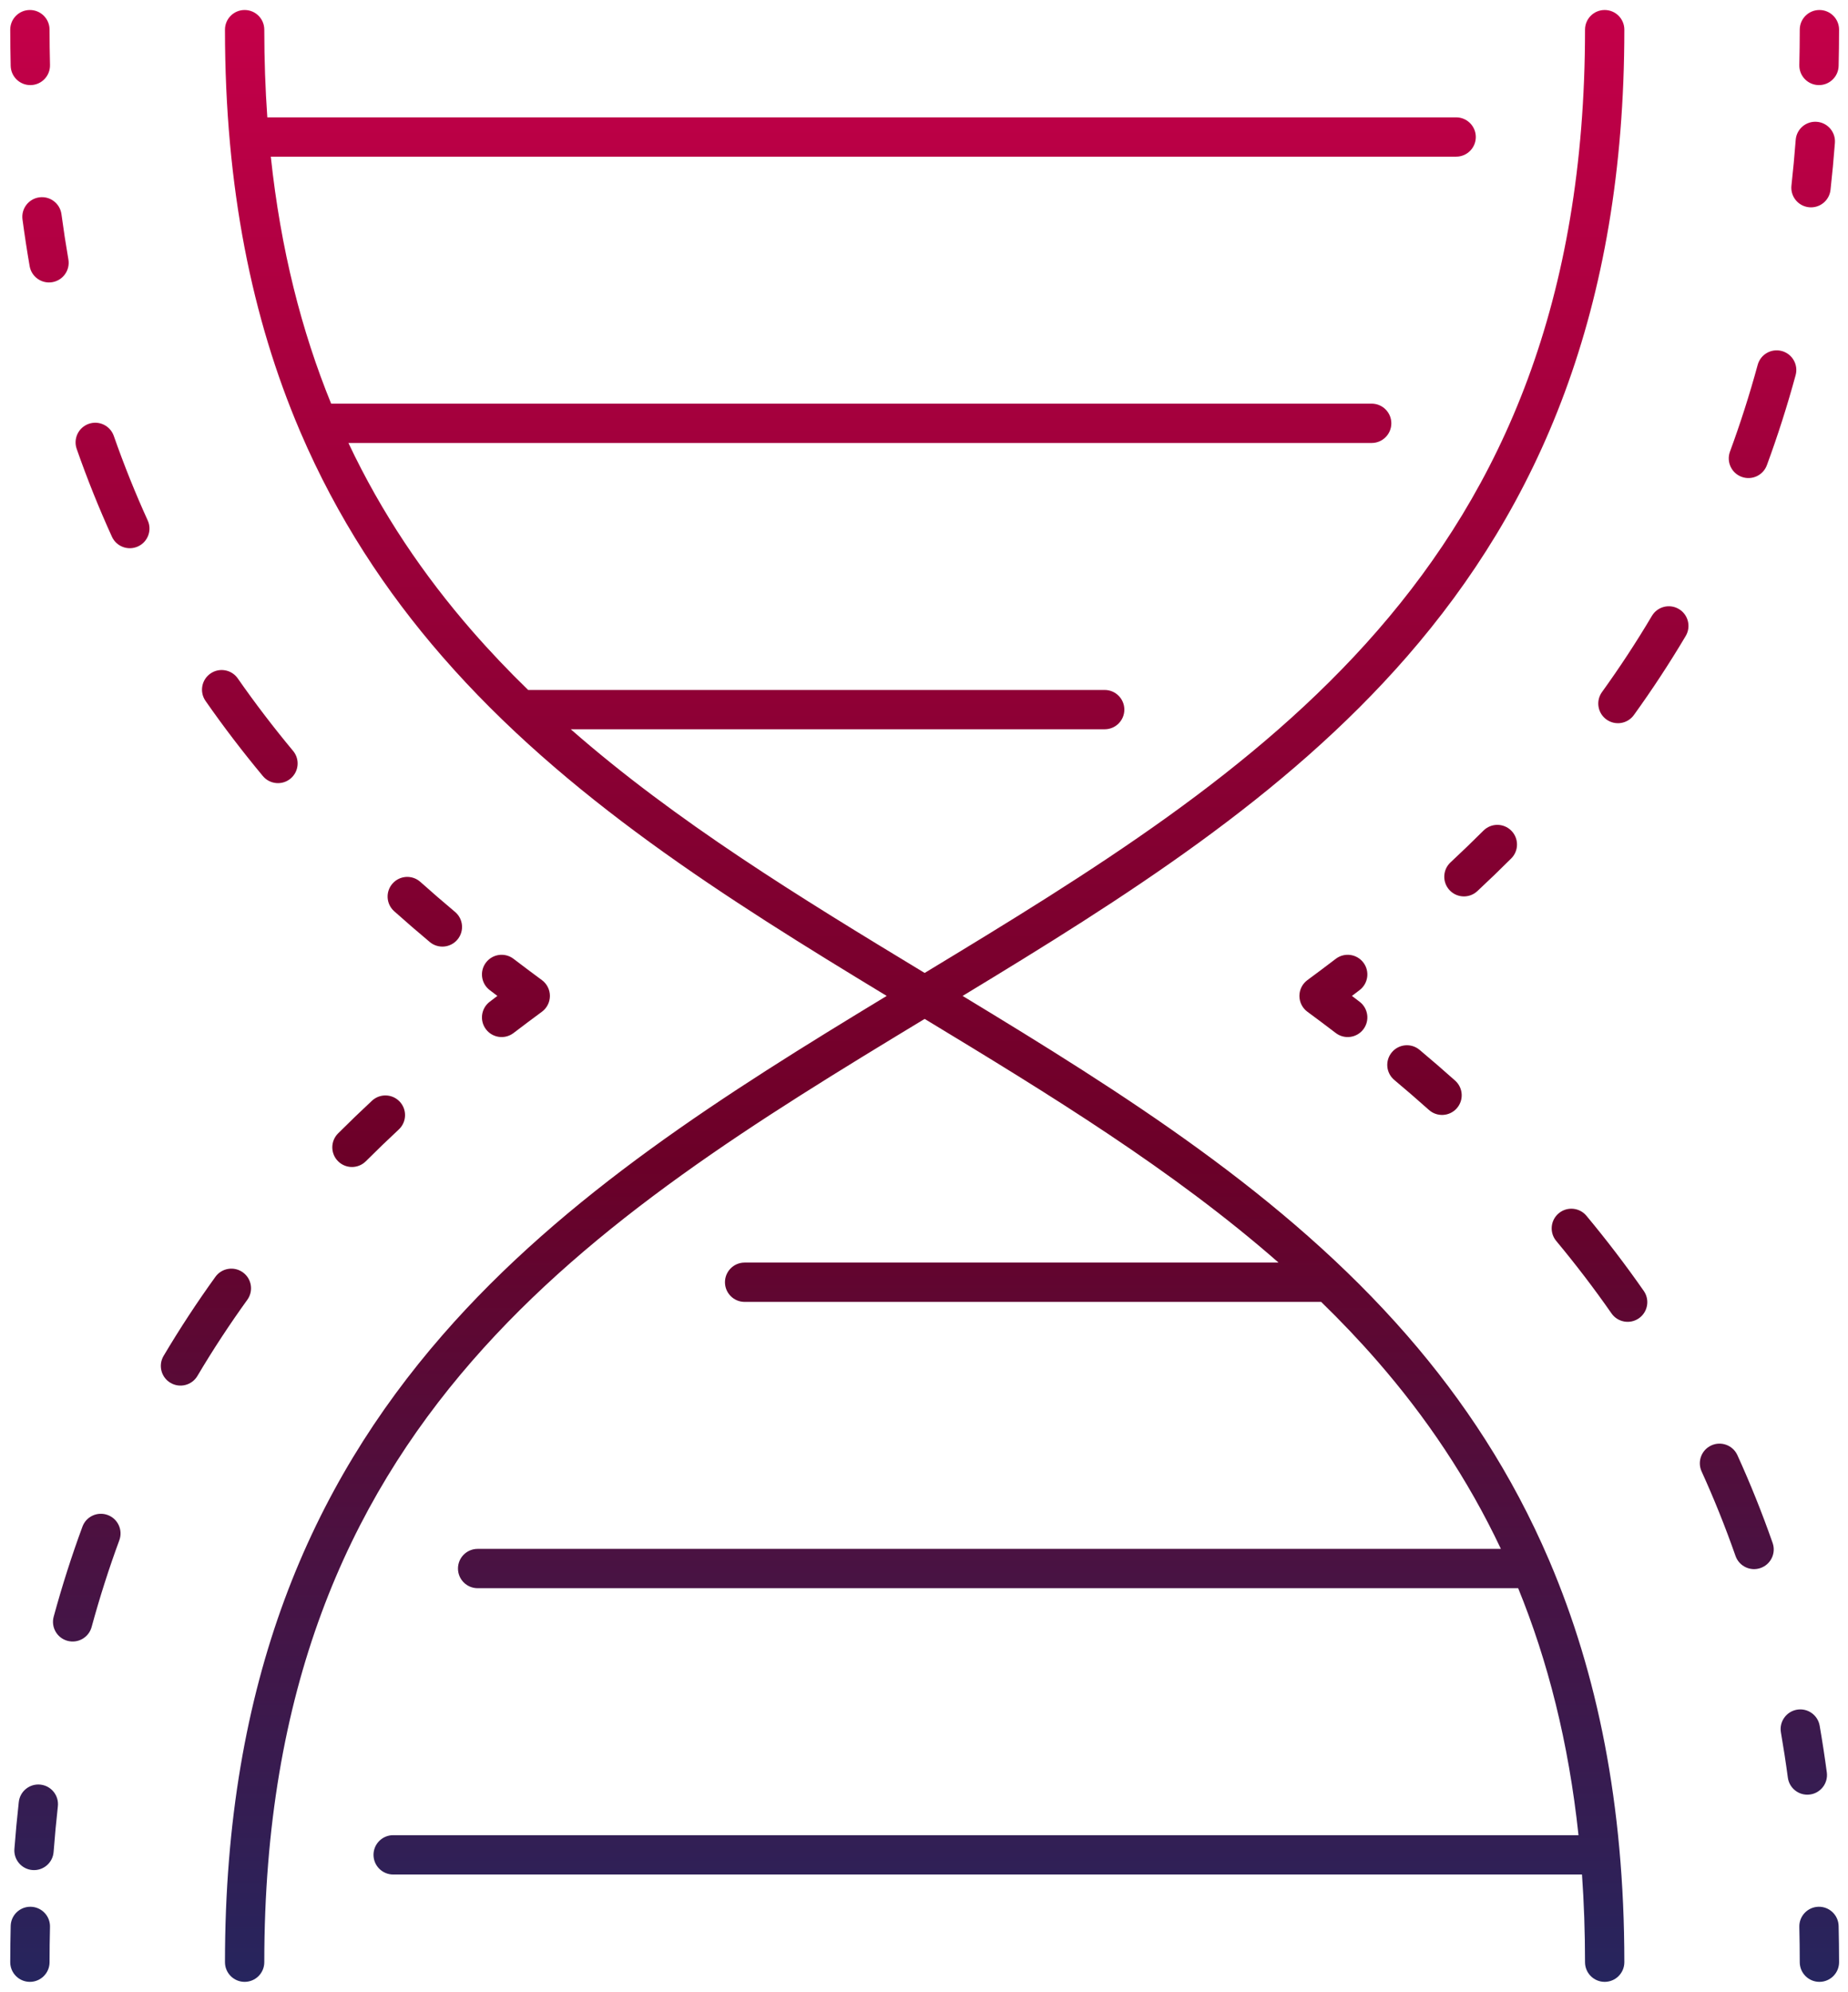 <svg width="141" height="152" viewBox="0 0 141 152" fill="none" xmlns="http://www.w3.org/2000/svg">
<path fill-rule="evenodd" clip-rule="evenodd" d="M3.781 2.263C3.781 1.434 3.109 0.763 2.281 0.763C1.452 0.763 0.781 1.434 0.781 2.263C0.781 3.199 0.795 4.119 0.815 5.028C0.834 5.856 1.521 6.512 2.349 6.493C3.177 6.474 3.833 5.788 3.815 4.959C3.794 4.066 3.781 3.17 3.781 2.263ZM4.689 16.345C4.579 15.524 3.824 14.948 3.003 15.058C2.182 15.168 1.606 15.923 1.716 16.744C1.878 17.951 2.06 19.138 2.262 20.307C2.402 21.123 3.178 21.671 3.995 21.53C4.811 21.389 5.359 20.613 5.218 19.796C5.023 18.665 4.846 17.515 4.689 16.345ZM8.682 33.261C8.408 32.479 7.553 32.067 6.771 32.341C5.989 32.615 5.577 33.471 5.851 34.252C6.663 36.573 7.562 38.805 8.539 40.953C8.882 41.707 9.771 42.04 10.525 41.697C11.279 41.354 11.613 40.465 11.27 39.711C10.33 37.645 9.465 35.497 8.682 33.261ZM18.143 51.768C17.67 51.089 16.735 50.921 16.055 51.395C15.376 51.868 15.208 52.803 15.682 53.483C17.073 55.479 18.535 57.388 20.056 59.216C20.586 59.853 21.532 59.94 22.168 59.41C22.805 58.88 22.892 57.934 22.362 57.297C20.893 55.532 19.483 53.691 18.143 51.768ZM32.073 67.293C31.455 66.741 30.507 66.795 29.955 67.413C29.403 68.031 29.457 68.979 30.075 69.531C30.97 70.331 31.876 71.113 32.789 71.879C33.424 72.412 34.37 72.329 34.902 71.694C35.435 71.059 35.352 70.113 34.717 69.581C33.826 68.834 32.944 68.071 32.073 67.293ZM37.081 73.444C37.584 72.786 38.525 72.66 39.183 73.163C39.899 73.71 40.622 74.251 41.348 74.787C41.731 75.07 41.957 75.517 41.957 75.993C41.957 76.47 41.731 76.918 41.348 77.2C40.622 77.736 39.899 78.277 39.183 78.824C38.525 79.327 37.584 79.201 37.081 78.543C36.578 77.885 36.703 76.943 37.362 76.44C37.557 76.291 37.753 76.142 37.949 75.993C37.753 75.845 37.557 75.696 37.362 75.547C36.703 75.044 36.578 74.103 37.081 73.444ZM30.427 86.184C31.033 85.62 31.066 84.671 30.502 84.064C29.937 83.458 28.988 83.425 28.382 83.99C27.508 84.803 26.645 85.635 25.794 86.485C25.208 87.071 25.208 88.021 25.793 88.607C26.379 89.193 27.329 89.193 27.915 88.607C28.74 87.783 29.578 86.975 30.427 86.184ZM18.87 99.18C19.355 98.508 19.203 97.57 18.53 97.086C17.858 96.602 16.921 96.754 16.436 97.426C15.048 99.353 13.726 101.362 12.481 103.462C12.059 104.174 12.294 105.095 13.007 105.517C13.72 105.939 14.64 105.704 15.062 104.991C16.259 102.971 17.532 101.037 18.87 99.18ZM9.105 117.527C9.391 116.749 8.993 115.887 8.216 115.601C7.438 115.314 6.576 115.712 6.29 116.49C5.477 118.696 4.743 120.985 4.096 123.36C3.878 124.159 4.349 124.984 5.148 125.202C5.948 125.42 6.772 124.948 6.99 124.149C7.615 121.857 8.322 119.651 9.105 117.527ZM4.415 137.83C4.507 137.007 3.913 136.265 3.09 136.174C2.267 136.082 1.525 136.676 1.434 137.499C1.303 138.676 1.191 139.871 1.099 141.084C1.036 141.91 1.655 142.63 2.481 142.693C3.307 142.756 4.028 142.137 4.09 141.311C4.18 140.132 4.289 138.972 4.415 137.83ZM2.349 145.494C3.177 145.513 3.833 146.199 3.815 147.028C3.794 147.921 3.781 148.817 3.781 149.724C3.781 150.553 3.109 151.224 2.281 151.224C1.452 151.224 0.781 150.553 0.781 149.724C0.781 148.788 0.795 147.868 0.815 146.959C0.834 146.131 1.521 145.475 2.349 145.494ZM140.285 146.959C140.266 146.131 139.579 145.475 138.751 145.494C137.923 145.513 137.267 146.199 137.286 147.028C137.306 147.921 137.319 148.817 137.319 149.724C137.319 150.553 137.991 151.224 138.819 151.224C139.648 151.224 140.319 150.553 140.319 149.724C140.319 148.788 140.305 147.868 140.285 146.959ZM106.198 80.293C106.73 79.658 107.676 79.575 108.311 80.108C109.224 80.874 110.13 81.656 111.025 82.456C111.643 83.008 111.697 83.956 111.145 84.574C110.593 85.192 109.645 85.245 109.027 84.694C108.156 83.915 107.274 83.153 106.383 82.406C105.748 81.874 105.665 80.928 106.198 80.293ZM118.932 92.577C119.568 92.047 120.514 92.134 121.044 92.77C122.565 94.599 124.027 96.507 125.418 98.504C125.892 99.184 125.724 100.118 125.045 100.592C124.365 101.066 123.43 100.898 122.956 100.219C121.617 98.296 120.207 96.455 118.738 94.689C118.208 94.052 118.295 93.107 118.932 92.577ZM130.575 110.29C131.329 109.947 132.218 110.28 132.561 111.034C133.538 113.182 134.437 115.413 135.249 117.734C135.523 118.516 135.111 119.372 134.329 119.646C133.547 119.92 132.692 119.508 132.418 118.726C131.635 116.49 130.77 114.342 129.83 112.276C129.487 111.522 129.821 110.633 130.575 110.29ZM137.105 130.457C137.922 130.316 138.698 130.864 138.838 131.68C139.04 132.849 139.222 134.036 139.384 135.243C139.494 136.064 138.918 136.819 138.097 136.929C137.276 137.039 136.521 136.463 136.411 135.642C136.254 134.472 136.077 133.322 135.882 132.19C135.741 131.374 136.289 130.598 137.105 130.457ZM103.738 75.547C104.397 75.044 104.523 74.103 104.02 73.444C103.517 72.786 102.575 72.66 101.917 73.163C101.202 73.71 100.478 74.251 99.752 74.787C99.369 75.07 99.143 75.517 99.143 75.993C99.143 76.47 99.369 76.918 99.752 77.2C100.478 77.736 101.202 78.277 101.917 78.824C102.575 79.327 103.517 79.201 104.02 78.543C104.523 77.885 104.397 76.943 103.738 76.44C103.543 76.291 103.347 76.142 103.151 75.993C103.347 75.845 103.543 75.696 103.738 75.547ZM138.619 9.294C139.445 9.357 140.064 10.077 140.001 10.903C139.909 12.116 139.797 13.311 139.666 14.488C139.575 15.311 138.833 15.905 138.01 15.813C137.187 15.722 136.593 14.98 136.685 14.157C136.811 13.015 136.92 11.855 137.01 10.676C137.072 9.85 137.793 9.231 138.619 9.294ZM135.952 26.785C136.751 27.003 137.222 27.828 137.004 28.627C136.357 31.002 135.623 33.291 134.81 35.497C134.524 36.275 133.662 36.673 132.884 36.386C132.107 36.1 131.709 35.238 131.995 34.46C132.778 32.336 133.485 30.13 134.11 27.838C134.328 27.039 135.152 26.567 135.952 26.785ZM128.093 46.47C128.806 46.892 129.041 47.813 128.619 48.525C127.374 50.625 126.052 52.634 124.663 54.561C124.179 55.233 123.242 55.385 122.57 54.901C121.897 54.416 121.745 53.479 122.23 52.807C123.568 50.95 124.841 49.016 126.038 46.996C126.46 46.283 127.38 46.048 128.093 46.47ZM115.307 63.38C115.892 63.966 115.892 64.916 115.306 65.502C114.455 66.352 113.592 67.184 112.718 67.998C112.112 68.562 111.163 68.529 110.598 67.922C110.034 67.316 110.067 66.367 110.673 65.802C111.522 65.012 112.36 64.204 113.185 63.38C113.771 62.794 114.721 62.794 115.307 63.38ZM140.319 2.263C140.319 1.434 139.648 0.763 138.819 0.763C137.991 0.763 137.319 1.434 137.319 2.263C137.319 3.17 137.306 4.066 137.286 4.959C137.267 5.788 137.923 6.474 138.751 6.493C139.579 6.512 140.266 5.856 140.285 5.028C140.305 4.119 140.319 3.199 140.319 2.263ZM122.435 0.763C123.263 0.763 123.935 1.434 123.935 2.263C123.935 23.78 117.323 38.639 107.352 50.097C97.984 60.862 85.688 68.57 73.446 75.993C85.688 83.417 97.984 91.124 107.352 101.89C111.683 106.867 115.38 112.485 118.177 119.012C118.205 119.068 118.23 119.126 118.251 119.186C121.848 127.649 123.935 137.636 123.935 149.724C123.935 150.553 123.263 151.224 122.435 151.224C121.606 151.224 120.935 150.553 120.935 149.724C120.935 147.413 120.856 145.184 120.704 143.032H29.998C29.17 143.032 28.498 142.36 28.498 141.532C28.498 140.704 29.17 140.032 29.998 140.032H120.438C119.683 132.936 118.089 126.715 115.834 121.186H36.443C35.614 121.186 34.943 120.514 34.943 119.686C34.943 118.857 35.614 118.186 36.443 118.186H114.516C111.968 112.79 108.763 108.081 105.089 103.859C103.723 102.29 102.292 100.787 100.803 99.34H56.814C55.986 99.34 55.314 98.668 55.314 97.84C55.314 97.011 55.986 96.34 56.814 96.34H97.55C89.503 89.286 80.111 83.536 70.55 77.747C57.81 85.461 45.368 93.106 36.011 103.859C26.525 114.759 20.165 128.915 20.165 149.724C20.165 150.553 19.494 151.224 18.665 151.224C17.837 151.224 17.165 150.553 17.165 149.724C17.165 128.207 23.777 113.348 33.748 101.89C43.116 91.124 55.412 83.417 67.654 75.993C55.412 68.57 43.116 60.862 33.748 50.097C29.416 45.12 25.719 39.501 22.922 32.973C22.895 32.919 22.87 32.862 22.85 32.803C19.252 24.34 17.165 14.352 17.165 2.263C17.165 1.434 17.837 0.763 18.665 0.763C19.494 0.763 20.165 1.434 20.165 2.263C20.165 4.574 20.244 6.803 20.396 8.955H111.102C111.93 8.955 112.602 9.627 112.602 10.455C112.602 11.283 111.93 11.955 111.102 11.955H20.662C21.418 19.051 23.011 25.272 25.266 30.801H104.657C105.486 30.801 106.157 31.473 106.157 32.301C106.157 33.13 105.486 33.801 104.657 33.801H26.584C29.132 39.197 32.337 43.906 36.011 48.128C37.377 49.697 38.808 51.2 40.297 52.647H84.286C85.114 52.647 85.786 53.319 85.786 54.147C85.786 54.976 85.114 55.647 84.286 55.647H43.55C51.597 62.701 60.989 68.451 70.55 74.24C83.29 66.526 95.732 58.881 105.089 48.128C114.575 37.228 120.935 23.072 120.935 2.263C120.935 1.434 121.606 0.763 122.435 0.763Z" fill="url(#paint0_linear_2177_7389)"/>
<defs>
<linearGradient id="paint0_linear_2177_7389" x1="70.55" y1="0.763" x2="70.55" y2="151.224" gradientUnits="userSpaceOnUse">
<stop stop-color="#C40049"/>
<stop offset="0.585" stop-color="#6B0028"/>
<stop offset="1" stop-color="#26255E"/>
</linearGradient>
</defs>
</svg>

